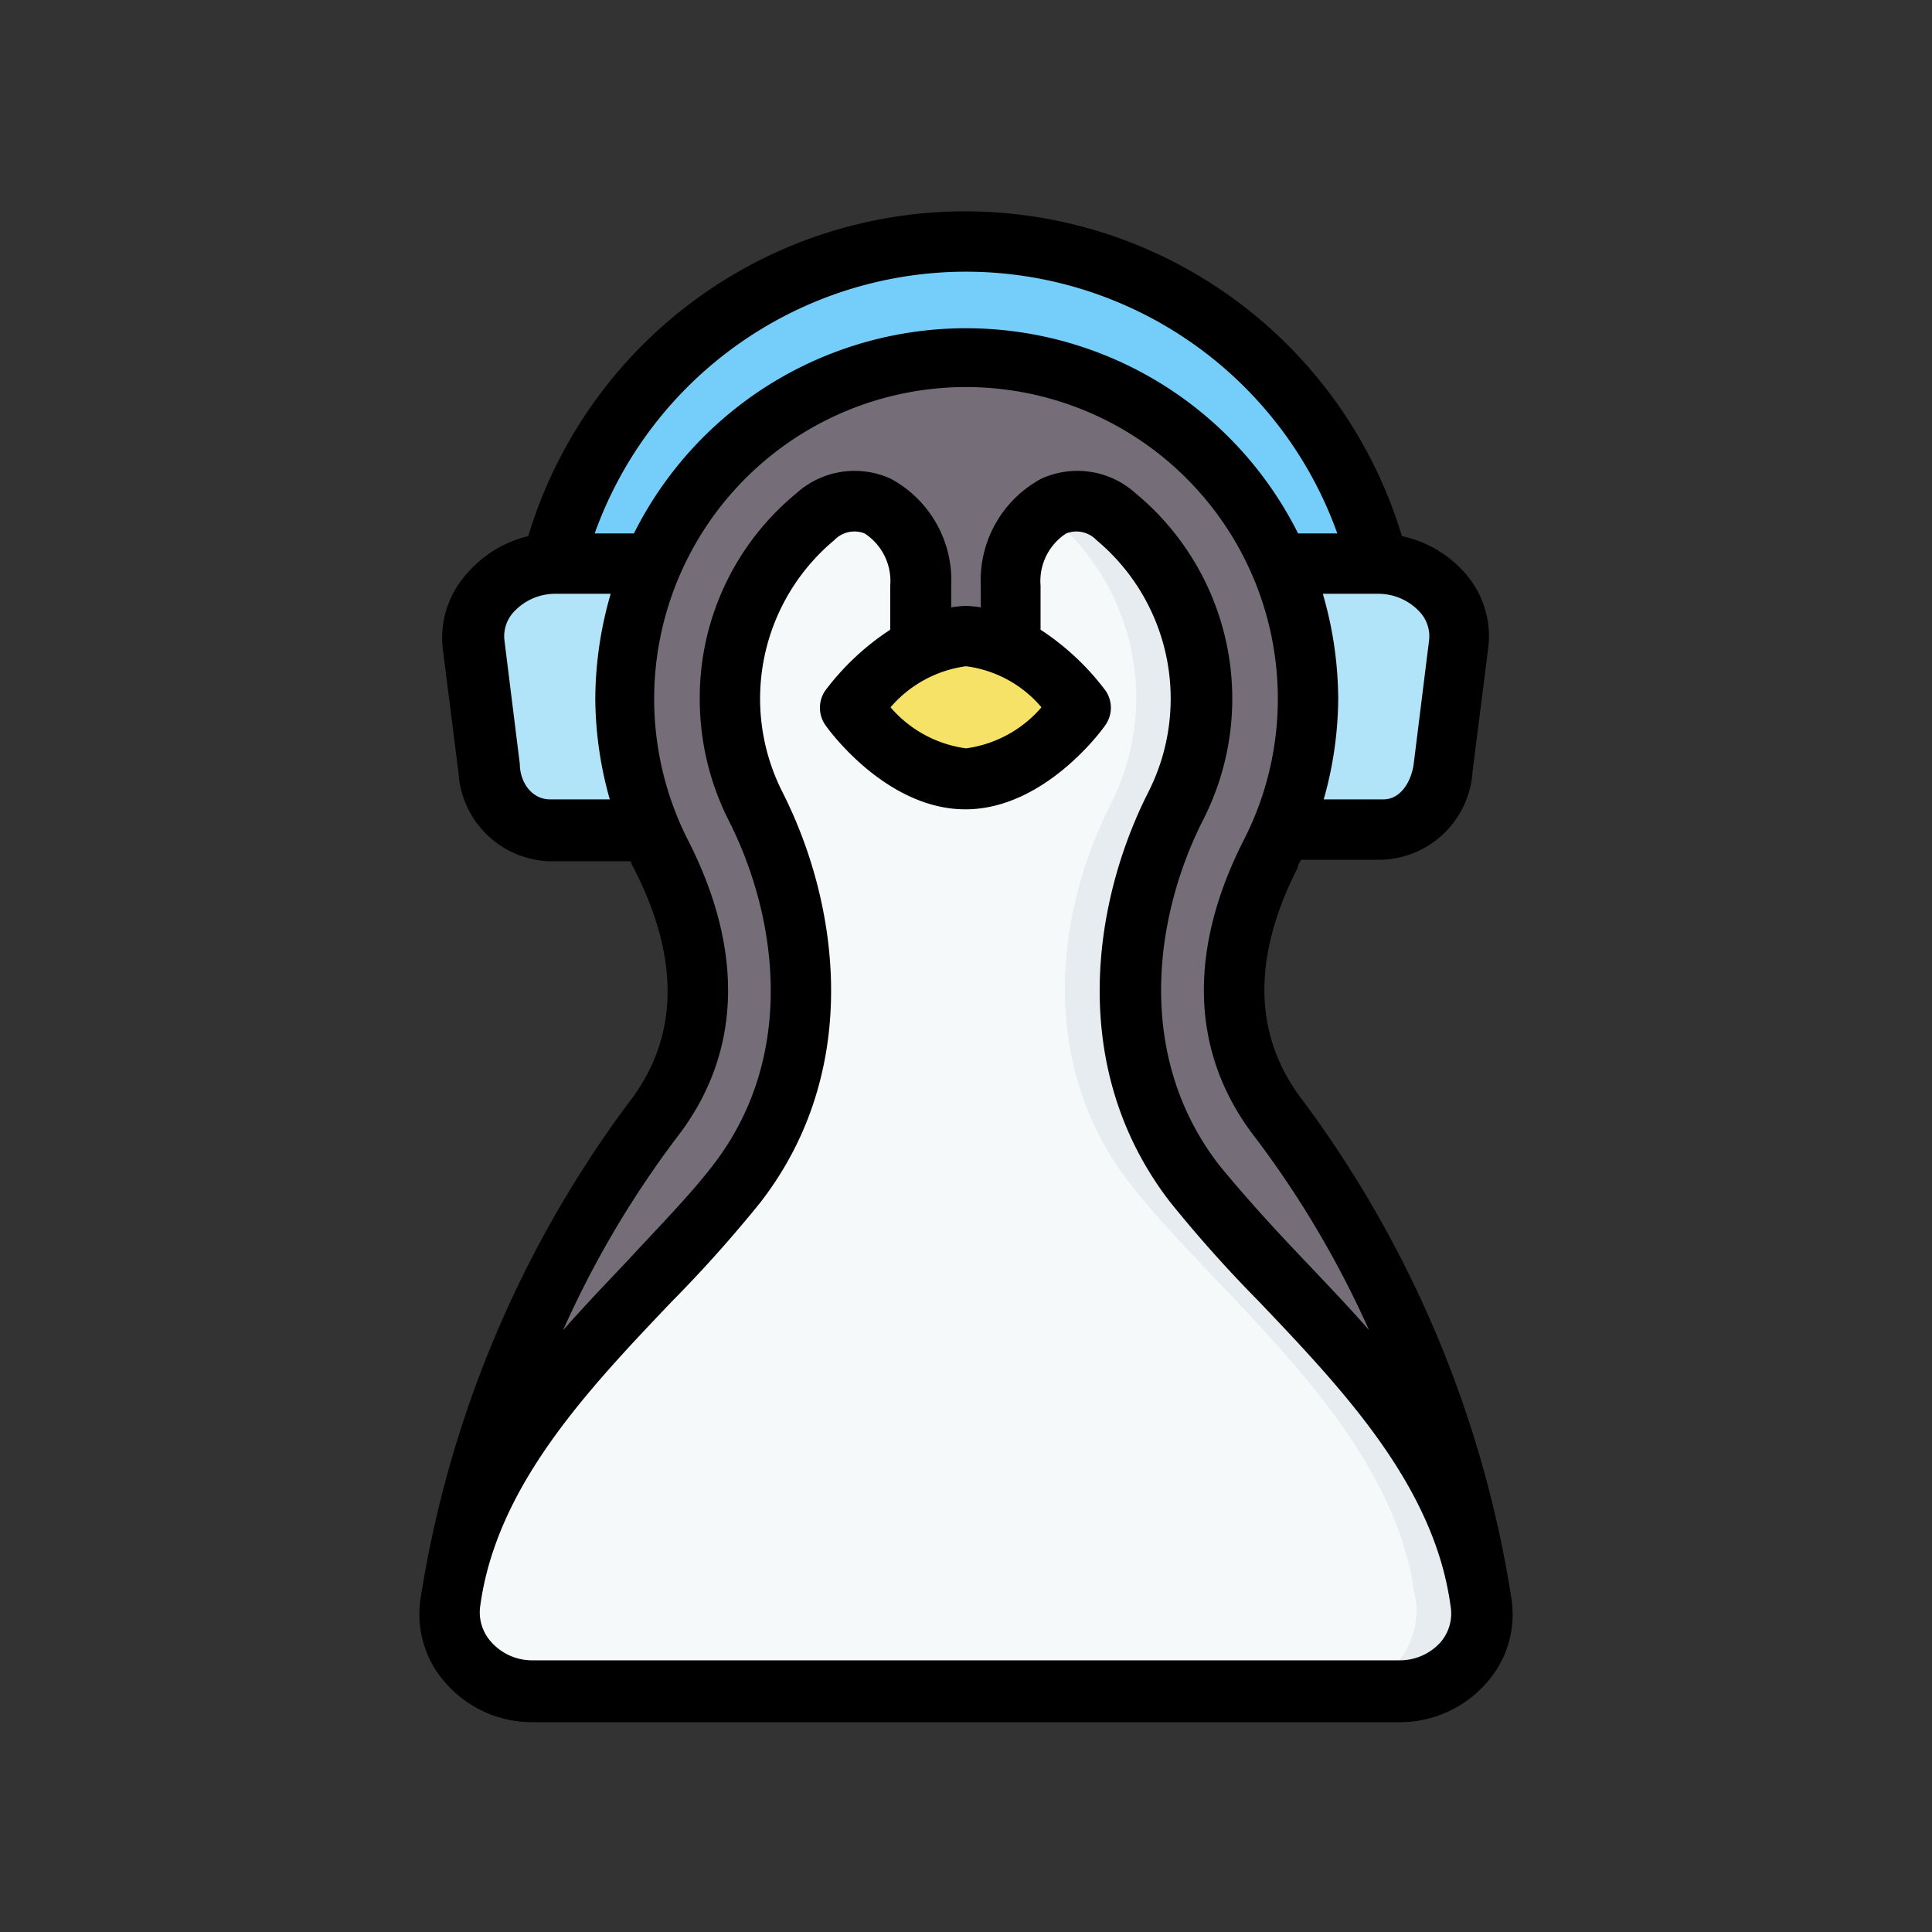 <?xml version="1.0" ?>
<!-- Uploaded to: SVG Repo, www.svgrepo.com, Generator: SVG Repo Mixer Tools -->
<svg width="800px" height="800px" viewBox="0 0 64 64" xmlns="http://www.w3.org/2000/svg">
<rect x="0" y="0" width="64" height="64" fill="#333333" stroke="none"/>
<defs>
<style>.cls-1{fill:#75cef9;}.cls-2{fill:#b1e4f9;}.cls-3{fill:#756e78;}.cls-4{fill:#f6f9f9;}.cls-5{fill:#f6e266;fill-opacity:0.99;}.cls-6{fill:#e7ecf1;}</style>
</defs>
<g data-name="Winter Avatar" id="Winter_Avatar-6">
<path class="cls-1" d="M45.7,18.67a14.13,14.13,0,0,0-27.4,0l16.77,4.92Z" id="path43207-2"/>
<path class="cls-2" d="M21.52,27.48h-3.3a2.14,2.14,0,0,1-2-2l-.52-4.11a2.56,2.56,0,0,1,2.67-2.66H45.67a2.56,2.56,0,0,1,2.67,2.66l-.52,4.11a2.14,2.14,0,0,1-2,2H21.52Z" id="rect49272-0-9-1-5"/>
<path class="cls-3" d="M49,52.44a35.9,35.9,0,0,0-6.62-15.37c-2.08-2.68-1.8-5.78-.28-8.78a11.33,11.33,0,1,0-20.18,0c1.52,3,1.8,6.1-.28,8.78A35.9,35.9,0,0,0,15,52.44Z" id="path60800"/>
<path class="cls-4" d="M28.25,16.6a2.11,2.11,0,0,0-1.25.52,7.84,7.84,0,0,0-2,9.57c1.89,3.72,2.34,8.69-.63,12.53-2.83,3.65-8.34,7.72-9.39,13.22,0,.21-.07.41-.09.61a2.65,2.65,0,0,0,2.74,3H46.34a2.65,2.65,0,0,0,2.74-3c0-.2-.06-.4-.09-.61-1-5.5-6.56-9.57-9.39-13.22-3-3.84-2.52-8.81-.63-12.53a7.84,7.84,0,0,0-2-9.57c-1.65-1.36-3.51.11-3.51,2.28v2h-3v-2C30.52,17.77,29.47,16.54,28.25,16.6Z" id="path60802"/>
<path class="cls-5" d="M28.52,23.84A5.17,5.17,0,0,0,32,25.79a5.17,5.17,0,0,0,3.48-1.95.65.65,0,0,0,0-.83,5.17,5.17,0,0,0-3.48-2,5.17,5.17,0,0,0-3.48,2A.65.65,0,0,0,28.52,23.84Z" id="path60804"/>
<path class="cls-6" d="M35.75,16.6a1.8,1.8,0,0,0-1.16.36l.22.16a7.77,7.77,0,0,1,2.83,6,7.85,7.85,0,0,1-.85,3.53c-1.89,3.72-2.35,8.69.62,12.53,2.83,3.65,8.35,7.72,9.39,13.22,0,.21.07.41.1.61a2.66,2.66,0,0,1-2.74,3h2.18a2.65,2.65,0,0,0,2.74-3c0-.2-.06-.4-.09-.61-1-5.5-6.56-9.57-9.39-13.22-3-3.84-2.52-8.81-.63-12.53a7.84,7.84,0,0,0-2-9.57A2.11,2.11,0,0,0,35.75,16.6Z" id="path60806"/>
<path d="M43.16,36.46c-1.64-2.12-1.7-4.72-.17-7.72,0-.09.07-.18.11-.26h2.68a3.12,3.12,0,0,0,3-2.92l.52-4.1a3.16,3.16,0,0,0-.8-2.51,3.85,3.85,0,0,0-2.06-1.19,15.11,15.11,0,0,0-28.94,0A3.85,3.85,0,0,0,15.47,19a3.16,3.16,0,0,0-.8,2.51l.52,4.1a3.12,3.12,0,0,0,3,2.92H20.9c0,.08.07.17.11.26,1.53,3,1.47,5.6-.17,7.72a37.08,37.08,0,0,0-6.91,16.46,3.41,3.41,0,0,0,.83,2.78,3.81,3.81,0,0,0,2.9,1.3H46.34a3.81,3.81,0,0,0,2.9-1.3,3.4,3.4,0,0,0,.83-2.78A37.25,37.25,0,0,0,43.16,36.46Zm4.18-15.25-.51,4.1c-.08.58-.43,1.17-1,1.17H43.85a12.45,12.45,0,0,0,.48-3.32,12.58,12.58,0,0,0-.51-3.49h1.85a1.87,1.87,0,0,1,1.36.6A1.18,1.18,0,0,1,47.34,21.21ZM32,9a13.07,13.07,0,0,1,12.3,8.67H43a12.3,12.3,0,0,0-22,0H19.7A13.07,13.07,0,0,1,32,9ZM18.22,26.48c-.62,0-1-.59-1-1.17l-.51-4.1a1.18,1.18,0,0,1,.31-.94,1.87,1.87,0,0,1,1.36-.6h1.85a12.58,12.58,0,0,0-.51,3.49,12.45,12.45,0,0,0,.48,3.32Zm4.2,11.2c2.13-2.74,2.26-6.15.37-9.85a10.33,10.33,0,1,1,19.54-4.67,10.25,10.25,0,0,1-1.13,4.67c-1.88,3.7-1.75,7.11.38,9.85a32.71,32.71,0,0,1,3.77,6.38c-.71-.81-1.44-1.57-2.15-2.32-1.05-1.1-2-2.15-2.81-3.14-2.83-3.65-2.13-8.31-.53-11.45a8.83,8.83,0,0,0-2.23-10.8,2.88,2.88,0,0,0-3.14-.49,3.82,3.82,0,0,0-2,3.54v.72a4.07,4.07,0,0,0-.49-.05,4.07,4.07,0,0,0-.49.05V19.4a3.82,3.82,0,0,0-2-3.54,2.88,2.88,0,0,0-3.14.49,8.77,8.77,0,0,0-3.19,6.81,8.91,8.91,0,0,0,.95,4c1.6,3.14,2.31,7.8-.52,11.45-.77,1-1.76,2-2.81,3.14-.71.75-1.44,1.51-2.15,2.32A32.71,32.71,0,0,1,22.42,37.68ZM32,22.07a3.93,3.93,0,0,1,2.5,1.36A4,4,0,0,1,32,24.79a4,4,0,0,1-2.5-1.36A4,4,0,0,1,32,22.07ZM47.73,54.39a1.81,1.81,0,0,1-1.39.61H17.66a1.81,1.81,0,0,1-1.39-.61,1.46,1.46,0,0,1-.36-1.2c.54-3.95,3.52-7.11,6.34-10.07a44,44,0,0,0,2.94-3.29c3.4-4.39,2.6-9.9.73-13.59a6.84,6.84,0,0,1,1.72-8.35.92.92,0,0,1,1-.22,1.88,1.88,0,0,1,.85,1.73v1.46a8.52,8.52,0,0,0-2.14,2,1,1,0,0,0,0,1.17c.08.12,2,2.78,4.63,2.78s4.55-2.66,4.63-2.78a1,1,0,0,0,0-1.17,8.52,8.52,0,0,0-2.14-2V19.4a1.88,1.88,0,0,1,.85-1.73.92.92,0,0,1,1,.22,6.84,6.84,0,0,1,1.72,8.35c-1.87,3.69-2.67,9.2.73,13.59a44,44,0,0,0,2.94,3.29c2.8,2.94,5.8,6.11,6.34,10.07A1.46,1.46,0,0,1,47.73,54.39Z"/>
</g>
</svg>